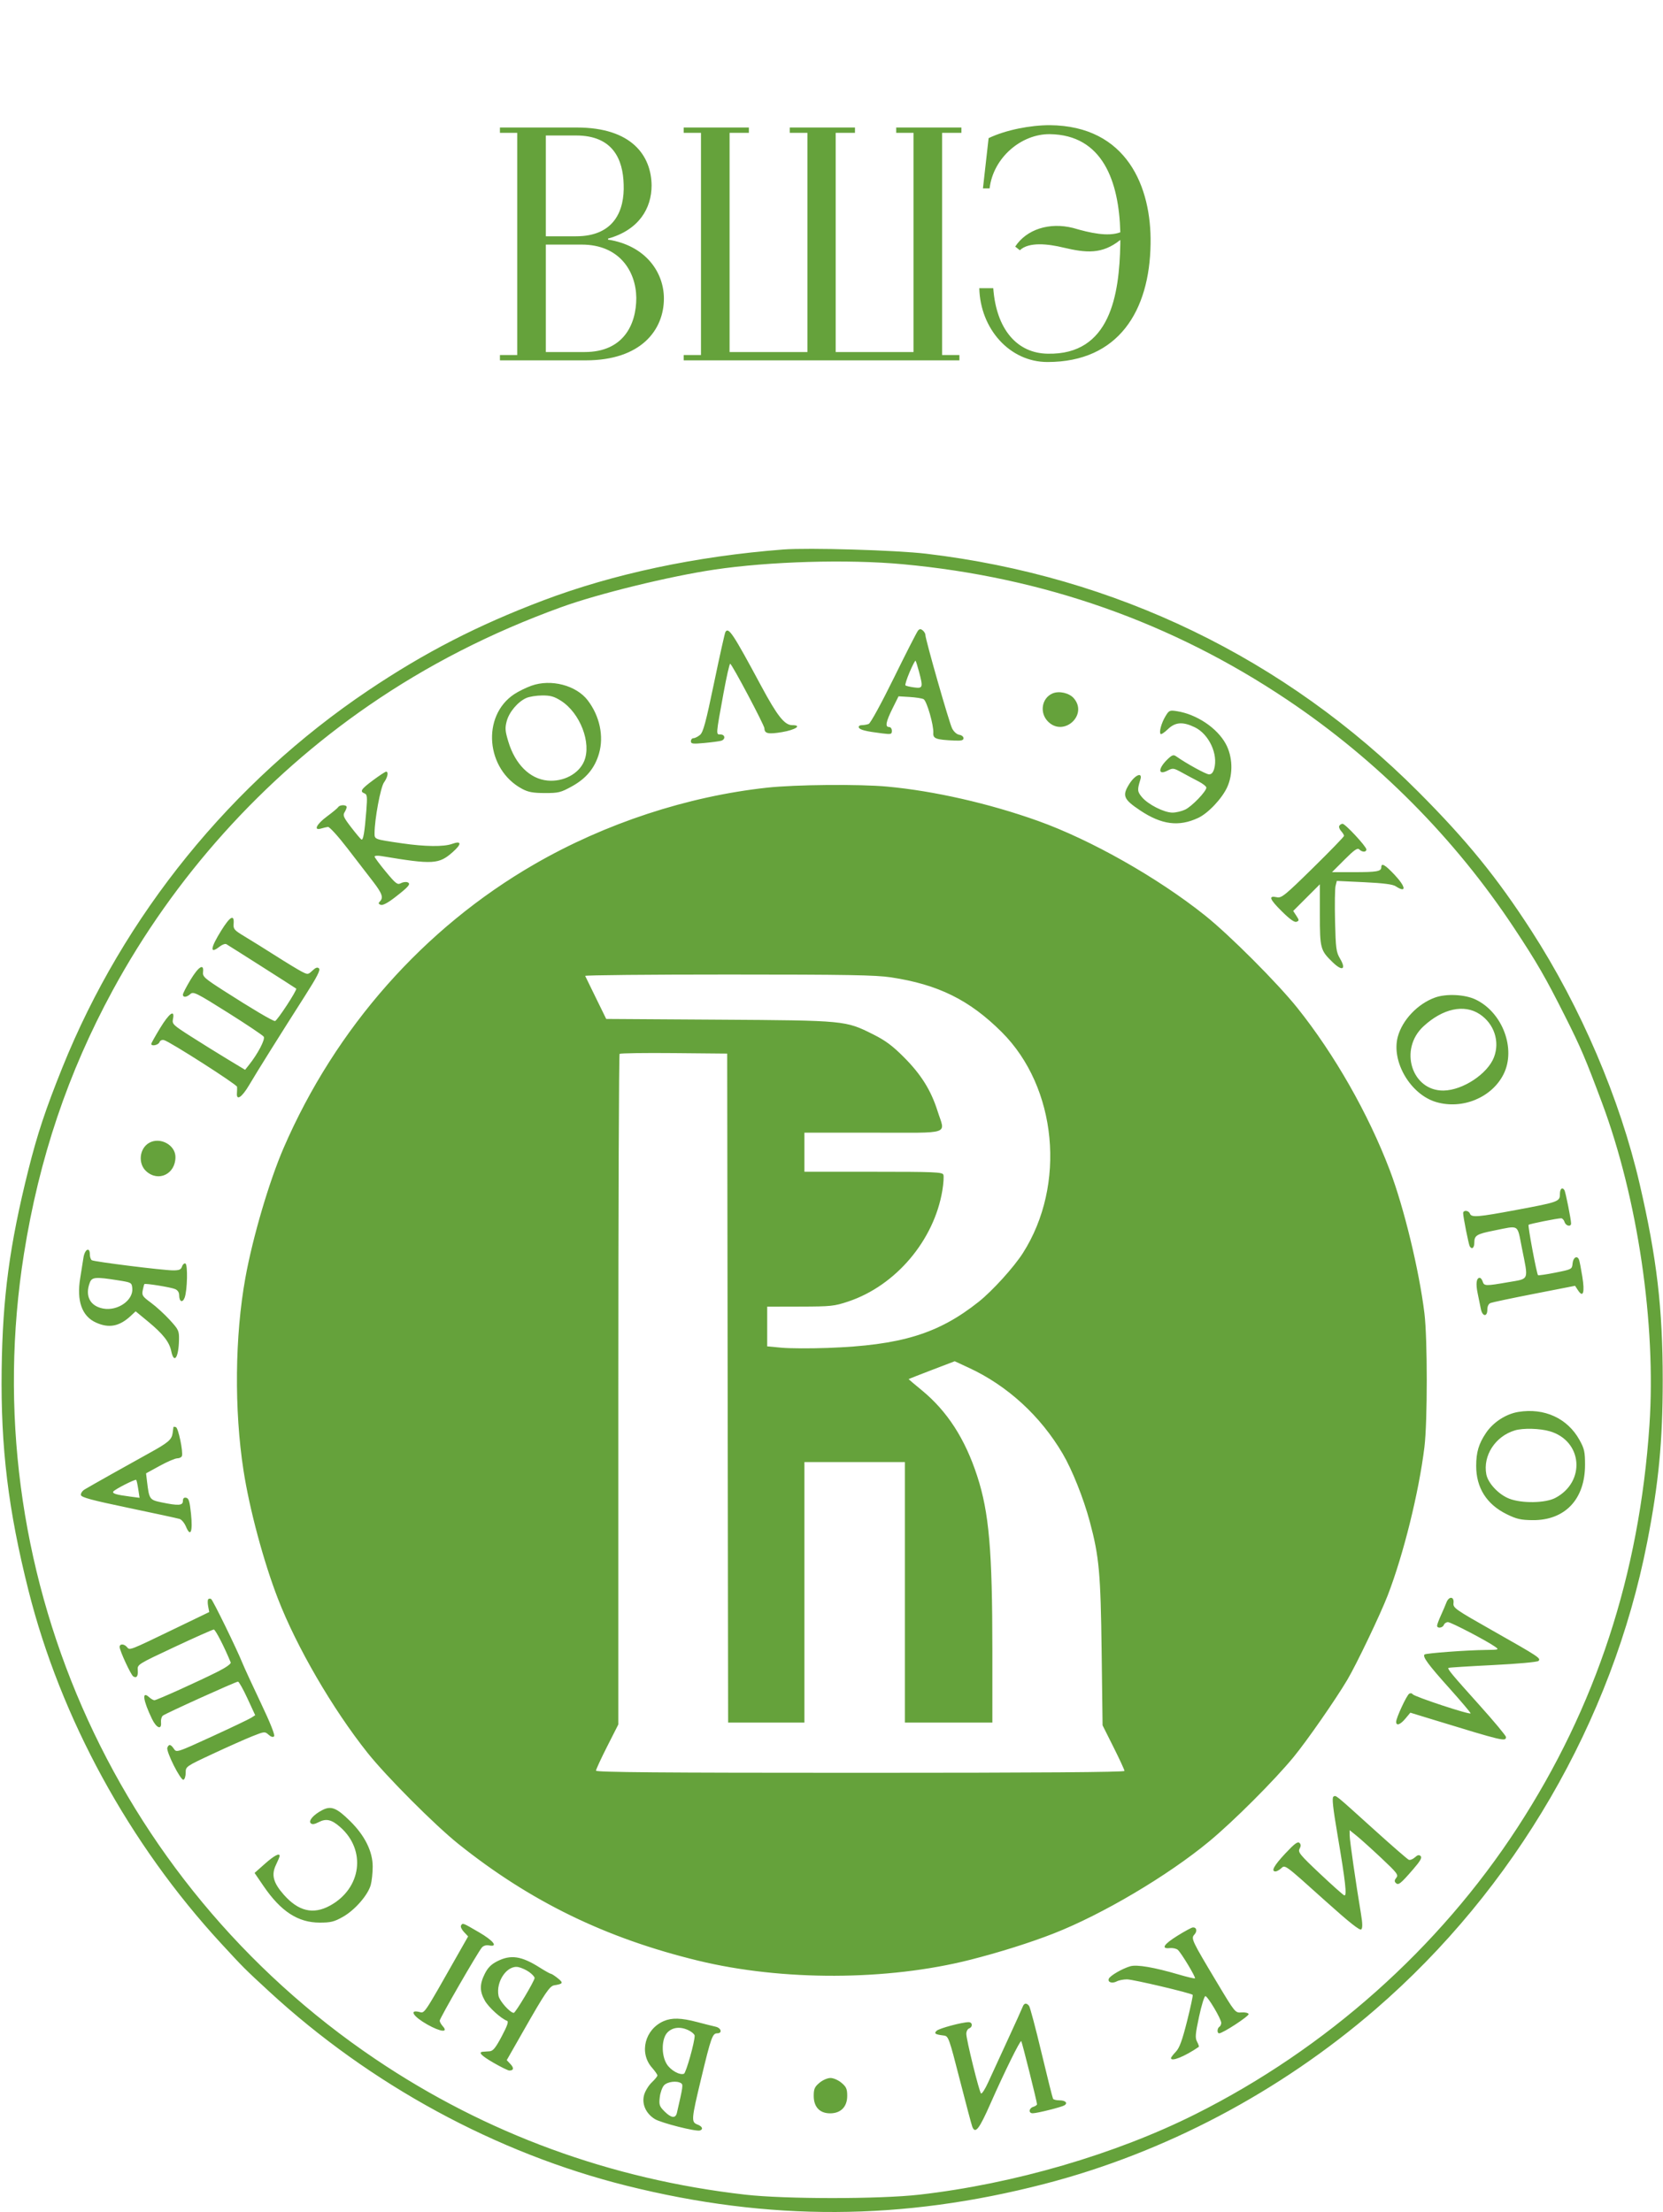 <?xml version="1.0" encoding="UTF-8"?> <svg xmlns="http://www.w3.org/2000/svg" width="900" height="1197" viewBox="0 0 900 1197" fill="none"><path d="M295.398 127.86H311.778C332.478 127.86 338.058 113.82 337.518 99.78C337.158 86.28 331.758 73.32 311.778 73.32H295.398V127.86ZM295.398 190.5H316.458C337.158 190.5 344.358 175.92 344.358 161.16C344.178 146.76 335.178 132.36 314.838 132.36H295.398V190.5ZM270.558 195V192.12H279.918V71.88H270.558V69H312.138C342.198 69 352.458 84.48 352.638 100.32C352.638 112.74 345.798 124.44 329.058 129.12V129.66C349.578 132.9 359.298 147.48 359.298 161.52C359.298 178.44 347.058 195 316.998 195H270.558ZM370.004 195V192.12H379.364V71.88H370.004V69H405.284V71.88H394.844V190.5H436.964V71.88H427.424V69H462.704V71.88H452.264V190.5H494.384V71.88H485.024V69H520.304V71.88H509.864V192.12H519.224V195H370.004ZM566.882 195.9C546.362 195.9 530.522 177.9 529.982 155.94H537.542C539.162 178.26 550.502 191.22 567.062 191.4C600.902 192.12 605.762 159.54 606.302 132C606.302 131.28 606.302 130.56 606.302 129.84C596.402 137.76 587.762 136.86 575.522 133.98C567.422 132 556.802 130.74 551.942 135.42L549.422 133.44C555.542 124.08 567.962 120.12 580.742 123.36C589.922 126.06 599.642 128.22 606.302 125.7C605.582 98.16 596.762 72.96 568.142 72.6C552.842 72.42 537.542 85.2 535.562 101.94H531.962L535.022 74.76C544.382 70.26 557.702 67.74 568.142 67.74C609.902 68.1 623.222 101.22 622.682 132C622.142 168.18 605.402 195.9 566.882 195.9Z" fill="#65A23B"></path><path fill-rule="evenodd" clip-rule="evenodd" d="M423.761 297.365C376.686 301.013 332.007 310.507 293.799 324.98C258.453 338.369 229.796 353.117 199.261 373.635C125.243 423.369 66.904 495.296 33.751 577.696C24.654 600.305 20.205 613.7 15.354 633.079C5.193 673.669 1.406 701.983 0.896 741.189C0.347 783.331 4.452 817.118 15.409 860.655C32.793 929.736 69.859 997.654 119.637 1051.64C132.016 1065.07 132.221 1065.27 145.648 1077.65C200.425 1128.15 268.554 1165.16 339.188 1182.8C416.305 1202.05 488.217 1201.74 565.253 1181.8C630.266 1164.98 692.533 1132.14 744.417 1087.3C819.751 1022.19 872.483 931.514 891.448 834.474C897.66 802.685 899.848 779.867 899.848 746.867C899.848 707.91 896.66 680.792 887.372 640.722C876.675 594.574 855.515 545.085 828.778 503.684C810.169 474.866 793.872 454.827 767.699 428.582C695.595 356.277 603.729 311.813 501.305 299.647C484.936 297.702 437.441 296.305 423.761 297.365ZM488.469 305.314C564.754 312.333 634.209 336.817 696.675 378.712C745.271 411.304 787.167 453.448 819.41 502.173C831.781 520.867 836.351 528.782 847.03 550.004C855.489 566.814 858.005 572.709 866.971 596.714C886.335 648.559 896.347 716.578 892.659 771.23C887.201 852.122 863.693 923.767 821.191 989.044C778.682 1054.33 717.698 1108.6 647.02 1144.03C603.652 1165.77 548.717 1181.79 497.584 1187.62C475.982 1190.08 424.914 1190.08 403.313 1187.62C330.462 1179.32 263.024 1154.61 203.215 1114.29C60.394 1018.03 -13.969 847.664 12.971 678.446C21.203 626.735 36.779 580.496 60.976 535.943C94.272 474.632 142.157 421.354 199.462 381.861C231.326 359.902 265.775 342.303 303.923 328.496C323.862 321.278 362.293 311.863 386.565 308.247C416.445 303.799 458.755 302.58 488.469 305.314ZM496.819 341.258C496.194 341.979 490.319 353.487 483.762 366.833C477.006 380.583 471.097 391.382 470.125 391.756C469.183 392.117 467.504 392.413 466.395 392.413C465.256 392.413 464.557 392.948 464.789 393.643C465.217 394.926 468.489 395.761 477.387 396.863C482.247 397.464 482.674 397.352 482.674 395.468C482.674 394.319 482.012 393.42 481.164 393.42C478.904 393.42 479.423 390.624 483.033 383.35L486.281 376.805L492.283 377.167C495.583 377.366 498.981 377.897 499.832 378.346C501.577 379.268 505.374 392.473 505.098 396.656C504.896 399.693 506.569 400.297 516.411 400.744C520.317 400.921 521.446 400.634 521.446 399.462C521.446 398.631 520.422 397.807 519.169 397.628C517.836 397.439 516.223 396.011 515.277 394.181C513.71 391.151 500.801 345.986 500.801 343.533C500.801 342.861 500.161 341.78 499.378 341.13C498.282 340.22 497.694 340.249 496.819 341.258ZM392.594 341.981C392.244 342.547 389.482 354.92 386.457 369.474C381.97 391.059 380.564 396.263 378.833 397.7C377.665 398.669 376.08 399.462 375.31 399.462C374.541 399.462 373.912 400.2 373.912 401.102C373.912 402.53 374.857 402.654 381.213 402.059C385.229 401.682 389.308 401.141 390.276 400.854C392.761 400.12 392.477 397.448 389.915 397.448C387.403 397.448 387.35 398.17 391.572 375.043C393.165 366.321 394.783 359.183 395.17 359.183C396.042 359.183 413.686 392.459 413.703 394.137C413.73 396.985 415.761 397.421 423.214 396.174C430.552 394.948 434.28 392.413 428.747 392.413C424.602 392.413 420.679 387.461 411.931 371.183C396.634 342.717 394.31 339.206 392.594 341.981ZM497.328 363.359C499.647 372.07 499.475 372.631 494.675 371.988C492.415 371.685 490.317 371.188 490.015 370.886C489.712 370.584 490.726 367.369 492.268 363.741C493.809 360.114 495.257 357.33 495.482 357.557C495.709 357.782 496.539 360.394 497.328 363.359ZM287.62 371.061C284.748 372.087 280.553 374.149 278.298 375.641C260.476 387.434 262.933 416.468 282.638 426.923C285.91 428.66 288.523 429.136 294.857 429.151C302.227 429.167 303.472 428.861 309.46 425.561C317.251 421.267 321.88 415.676 324.173 407.79C326.89 398.445 324.578 387.505 318.088 378.998C311.868 370.845 298.195 367.283 287.62 371.061ZM569.641 375.239C563.733 377.752 562.449 385.736 567.19 390.477C575.676 398.963 588.98 386.885 581.115 377.834C578.627 374.971 573.173 373.738 569.641 375.239ZM303.569 379.203C313.954 385.787 320.229 402.096 316.142 411.877C313.256 418.783 304.881 423.212 296.275 422.386C286.755 421.471 278.836 413.61 275.124 401.388C273.374 395.625 273.243 393.99 274.231 390.251C275.529 385.343 280.224 379.775 284.787 377.733C286.448 376.989 290.324 376.363 293.401 376.341C297.877 376.31 299.909 376.882 303.569 379.203ZM630.782 387.507C628.555 391.167 627.158 396.244 628.114 397.199C628.451 397.538 630.216 396.373 632.035 394.61C636.045 390.723 640.143 390.429 646.622 393.565C654.29 397.277 659.368 408.2 657.087 416.077C656.498 418.111 655.584 419.08 654.289 419.042C652.646 418.994 642.093 413.197 636.548 409.296C635.13 408.299 634.369 408.521 632.176 410.572C626.687 415.706 626.483 419.792 631.854 417.014C634.74 415.522 635.139 415.576 639.602 418.035C642.19 419.461 646.234 421.62 648.588 422.833C650.941 424.045 652.868 425.564 652.868 426.205C652.868 428.235 645.01 436.397 641.412 438.103C639.514 439.004 636.419 439.741 634.534 439.741C630.047 439.741 621.376 435.366 618.064 431.43C615.491 428.372 615.407 427.499 617.153 421.867C618.471 417.617 614.349 419.206 611.222 424.154C607.183 430.545 607.964 432.484 617.015 438.536C628.635 446.307 638.002 447.513 648.484 442.587C653.898 440.042 661.449 432.008 664.202 425.862C667.428 418.66 667.096 409.374 663.365 402.522C658.7 393.949 647.686 386.564 637.042 384.868C633.026 384.229 632.689 384.37 630.782 387.507ZM201.893 422.218C195.384 427.054 194.575 428.311 197.298 429.355C198.709 429.897 198.841 431.176 198.254 438.638C197.318 450.545 196.568 454.902 195.561 454.279C195.09 453.988 192.582 450.993 189.988 447.621C185.989 442.424 185.448 441.207 186.438 439.623C187.079 438.595 187.605 437.295 187.605 436.734C187.605 435.402 183.884 435.409 183.059 436.742C182.71 437.308 179.963 439.589 176.957 441.809C171.277 446.005 169.498 449.641 173.758 448.353C175.005 447.976 176.684 447.583 177.492 447.48C178.3 447.378 182.971 452.5 187.878 458.873C192.782 465.242 199.032 473.354 201.767 476.897C206.847 483.481 207.64 485.765 205.564 487.841C204.668 488.737 204.777 489.166 206.025 489.644C207.077 490.048 209.761 488.656 213.54 485.749C221.234 479.829 222.582 478.225 220.527 477.437C219.677 477.111 218.057 477.339 216.926 477.944C215.095 478.923 214.203 478.24 208.806 471.728C205.47 467.704 202.734 464.013 202.726 463.524C202.718 463.037 204.411 462.921 206.487 463.268C234.432 467.93 237.542 467.746 245.132 460.985C249.991 456.659 249.788 454.812 244.659 456.666C240.165 458.291 229.991 458.175 217.558 456.359C202.411 454.145 202.711 454.256 202.711 450.829C202.711 443.419 205.947 426.016 207.807 423.418C209.81 420.621 210.401 417.587 208.943 417.587C208.493 417.587 205.32 419.671 201.893 422.218ZM415.209 426.23C371.943 430.943 327.571 445.533 289.264 467.643C229.428 502.179 181.595 556.275 153.502 621.178C145.703 639.194 136.782 669.483 132.795 691.484C127.096 722.924 126.705 762.965 131.779 795.705C135.022 816.639 142.614 844.947 150.359 864.989C160.511 891.258 180.011 924.797 198.966 948.591C209.15 961.374 235.345 987.642 248.029 997.791C286.997 1028.97 327.841 1048.86 377.834 1060.99C423.431 1072.06 480.215 1071.88 525.018 1060.53C540.814 1056.52 557.582 1051.24 570.222 1046.29C596.64 1035.94 631.954 1015.04 654.378 996.479C667.536 985.589 689.679 963.457 700.1 950.779C707.297 942.023 722.827 919.697 729.167 908.99C734.131 900.607 747.012 873.69 751.008 863.35C759.531 841.298 767.881 807.583 770.88 783.118C772.575 769.297 772.575 724.437 770.88 710.616C768.028 687.351 759.747 653.196 752.081 633.079C740.463 602.588 722.201 570.54 702.162 545.473C691.326 531.917 665.404 505.964 652.085 495.338C626.469 474.896 590.286 454.425 561.729 444.216C535.363 434.79 505.511 427.999 480.157 425.659C465.015 424.263 430.487 424.567 415.209 426.23ZM724.833 446.853C724.47 447.442 724.896 448.724 725.781 449.702C726.666 450.68 727.39 451.854 727.39 452.311C727.39 452.767 719.83 460.566 710.591 469.641C695.411 484.551 693.527 486.083 691.049 485.539C686.309 484.498 686.996 486.513 693.619 493.075C698.042 497.459 700.538 499.238 701.662 498.807C703.152 498.235 703.145 497.959 701.579 495.569L699.867 492.956L714.299 478.526V494.931C714.299 513.28 714.565 514.268 721.263 520.753C726.46 525.785 728.693 524.636 725.206 518.726C723.132 515.211 722.877 513.29 722.518 498.467C722.301 489.461 722.427 480.879 722.799 479.395L723.476 476.699L738.268 477.398C748.512 477.882 753.746 478.546 755.295 479.562C761.332 483.517 760.925 479.935 754.576 473.223C749.518 467.877 747.532 466.781 747.532 469.339C747.532 471.547 745.161 471.964 732.604 471.964H720.864L727.631 465.197C732.957 459.87 734.66 458.691 735.628 459.659C737.225 461.256 739.481 461.238 739.454 459.629C739.427 458.032 728.039 445.783 726.582 445.783C725.984 445.783 725.197 446.264 724.833 446.853ZM119.758 503.528C113.767 513.138 113.409 516.522 118.833 512.257C120.232 511.156 121.889 510.561 122.517 510.935C125.031 512.429 159.938 534.646 160.301 534.982C160.98 535.612 149.919 552.522 148.827 552.522C147.541 552.522 136.459 545.967 121.139 536.144C110.634 529.41 109.588 528.468 109.882 526.019C110.464 521.163 107.456 523.014 103.128 530.177C100.849 533.949 98.984 537.574 98.984 538.233C98.984 539.905 101.016 539.727 103.061 537.875C104.636 536.45 106.329 537.294 123.282 547.955C133.458 554.354 142.207 560.22 142.722 560.99C143.661 562.39 139.571 570.223 134.736 576.286L132.639 578.916L123.113 573.166C117.873 570.003 108.964 564.462 103.313 560.854C93.547 554.617 93.069 554.15 93.62 551.394C94.695 546.017 91.594 548.219 86.645 556.344C84.015 560.662 81.864 564.514 81.864 564.903C81.864 566.346 85.698 565.555 86.3 563.988C86.68 562.996 87.661 562.556 88.816 562.858C91.939 563.675 128.179 586.853 128.3 588.112C128.362 588.752 128.328 590.295 128.228 591.542C127.875 595.892 130.94 593.824 134.943 587.01C139.175 579.806 151.094 560.757 165.224 538.61C171.546 528.701 173.484 524.908 172.648 524.073C171.813 523.238 170.885 523.538 169.09 525.225C166.723 527.448 166.578 527.462 163.287 525.774C161.43 524.823 155.152 521.014 149.337 517.313C143.521 513.61 135.933 508.885 132.474 506.811C126.762 503.387 126.209 502.757 126.432 499.948C126.859 494.576 124.573 495.803 119.758 503.528ZM482.129 528.871C507.726 532.729 524.682 541.106 542.149 558.525C572.071 588.364 577.128 641.179 553.594 678.066C548.695 685.744 537.108 698.523 529.701 704.416C507.852 721.801 487.621 727.986 447.931 729.417C438.515 729.757 427.298 729.705 423.006 729.302L415.201 728.569L415.204 707.092L433.077 707.05C449.752 707.012 451.498 706.827 459.087 704.292C484.764 695.716 505.539 671.184 510.001 644.171C510.629 640.366 510.87 636.54 510.536 635.669C509.999 634.27 505.615 634.086 472.635 634.086H435.342V612.94H472.604C515.596 612.94 511.545 614.312 507.373 601.16C503.823 589.967 498.475 581.416 489.22 572.131C482.995 565.886 479.218 563.077 472.604 559.77C457.485 552.211 457.674 552.23 389.01 551.785L328.077 551.39L322.56 540.124C319.527 533.928 316.887 528.517 316.693 528.103C316.5 527.688 351.387 527.35 394.221 527.353C458.323 527.358 473.875 527.626 482.129 528.871ZM776.689 539.789C767.271 543.158 758.923 551.931 756.47 561.04C752.853 574.474 763.388 592.341 777.313 596.389C791.452 600.499 807.29 593.968 813.658 581.4C820.639 567.625 813.137 547.675 798.388 540.793C792.631 538.107 782.682 537.647 776.689 539.789ZM800.8 548.808C808.616 553.98 811.798 563.554 808.538 572.09C805.097 581.098 791.655 589.988 781.247 590.138C764.028 590.388 756.946 567.815 770.35 555.413C780.787 545.756 792.386 543.24 800.8 548.808ZM394.058 932.15H435.342V791.174H489.724V932.15H537.056L537.054 893.13C537.05 838.866 535.277 818.484 528.841 798.726C522.277 778.575 512.65 763.667 498.889 752.348C494.956 749.113 491.738 746.396 491.738 746.311C491.738 746.227 497.35 744.014 504.209 741.393L516.681 736.628L524.26 740.13C545.139 749.776 563.06 766.168 575.109 786.642C580.245 795.368 586.392 810.764 589.782 823.397C594.849 842.269 595.664 851.223 596.2 893.876L596.701 933.643L602.628 945.468C605.889 951.972 608.557 957.753 608.557 958.316C608.557 959.003 561.662 959.338 465.554 959.338C357.488 959.338 322.551 959.052 322.551 958.166C322.551 957.521 325.27 951.633 328.594 945.078L334.636 933.163V752.073C334.636 652.474 334.945 570.674 335.323 570.297C335.701 569.919 348.956 569.73 364.78 569.877L393.549 570.144L394.058 932.15ZM80.744 618.428C75.405 621.431 74.55 629.666 79.147 633.82C85.751 639.792 94.955 635.318 94.955 626.136C94.955 619.589 86.67 615.095 80.744 618.428ZM844.21 646.191C844.21 650.215 843.497 650.474 820.77 654.721C799.644 658.667 796.346 658.932 795.506 656.743C794.807 654.921 791.842 654.716 791.842 656.491C791.842 658.554 794.821 673.482 795.428 674.465C796.581 676.33 797.885 675.274 797.885 672.474C797.885 668.544 799.108 667.786 808.459 665.921C822.579 663.104 820.99 662.115 823.644 675.372C827.233 693.297 827.816 691.839 816.264 693.842C803.944 695.977 803.198 695.959 802.416 693.498C802.065 692.39 801.34 691.484 800.806 691.484C799.017 691.484 798.601 694.634 799.698 699.878C800.297 702.738 801.076 706.55 801.43 708.35C802.246 712.505 804.934 712.781 804.934 708.71C804.934 706.875 805.587 705.536 806.696 705.093C807.665 704.706 818.347 702.457 830.434 700.094L852.408 695.8L853.997 698.224C856.787 702.481 857.733 699.496 856.338 690.847C855.647 686.562 854.852 682.458 854.572 681.73C853.596 679.188 851.388 680.392 851.071 683.639C850.756 686.857 850.713 686.88 841.773 688.672C836.834 689.662 832.598 690.278 832.36 690.042C831.628 689.31 826.751 663.292 827.252 662.791C827.754 662.289 842.888 659.261 844.897 659.261C845.552 659.261 846.376 660.167 846.727 661.275C847.423 663.467 850.252 664.073 850.252 662.03C850.252 659.967 847.273 645.039 846.666 644.056C845.492 642.156 844.21 643.271 844.21 646.191ZM45.152 680.659C44.803 683.012 44.022 687.933 43.417 691.592C41.376 703.934 44.305 712.229 51.925 715.687C58.993 718.896 64.645 717.798 70.841 712.012L73.414 709.608L80.064 715.093C88.185 721.79 91.644 726.186 92.666 731.107C94.173 738.357 96.683 734.738 96.869 725.047C96.963 720.14 96.676 719.52 91.866 714.257C89.058 711.185 84.484 707.001 81.699 704.958C77.108 701.587 76.695 700.96 77.247 698.199C77.582 696.525 77.986 695.024 78.147 694.865C78.659 694.352 92.359 696.57 94.704 697.547C96.185 698.163 96.969 699.348 96.969 700.969C96.969 704.407 98.794 705.205 99.915 702.256C101.389 698.379 101.705 684.209 100.328 683.728C99.683 683.501 98.859 684.249 98.497 685.386C97.972 687.043 97.001 687.453 93.629 687.442C88.094 687.424 51.056 682.794 49.69 681.95C49.107 681.589 48.63 680.189 48.63 678.837C48.63 674.514 45.847 675.972 45.152 680.659ZM63.736 692.806C71.154 693.98 71.294 694.057 71.594 697.133C72.225 703.604 63.694 709.562 55.866 708.117C48.716 706.798 45.864 701.277 48.605 694.067C49.747 691.064 51.704 690.901 63.736 692.806ZM821.674 764.055C814.969 765.157 808.1 769.625 804.206 775.417C800.268 781.272 798.905 785.855 798.898 793.26C798.886 805.1 804.536 814.043 815.414 819.397C820.759 822.028 823.003 822.544 829.406 822.61C846.921 822.792 857.805 811.322 857.805 792.684C857.805 785.635 857.431 783.954 854.816 779.232C848.302 767.474 835.772 761.736 821.674 764.055ZM93.879 772.21C93.841 772.394 93.635 773.887 93.422 775.527C92.965 779.032 91.019 780.699 80.856 786.287C70.68 791.882 48.685 804.251 45.8 806.001C44.52 806.777 43.613 808.142 43.785 809.034C44.029 810.297 49.751 811.837 69.689 816.003C83.764 818.944 96.154 821.628 97.223 821.967C98.293 822.306 99.837 824.186 100.655 826.144C103.132 832.071 104.373 828.91 103.373 819.219C102.674 812.446 102.169 810.766 100.746 810.495C99.526 810.262 98.984 810.802 98.984 812.247C98.984 814.733 96.554 814.893 87.459 813.002C80.903 811.638 80.724 811.378 79.549 801.532L79.044 797.287L86.449 793.224C90.521 790.989 94.795 789.16 95.946 789.16C97.097 789.16 98.23 788.594 98.462 787.901C99.21 785.673 96.509 772.714 95.207 772.287C94.515 772.06 93.917 772.024 93.879 772.21ZM838.827 774.549C856.498 779.796 858.254 801.907 841.692 810.603C836.314 813.427 823.641 813.63 816.832 811.003C811.081 808.784 805.286 802.632 804.375 797.78C802.476 787.656 809.258 777.225 819.802 774.051C824.287 772.701 833.407 772.94 838.827 774.549ZM74.829 805.876L75.535 810.528L70.391 809.857C62.974 808.89 60.653 808.202 61.297 807.157C62.023 805.984 73.168 800.304 73.713 800.83C73.939 801.047 74.442 803.318 74.829 805.876ZM112.708 865.394C112.346 865.754 112.317 867.466 112.642 869.197L113.233 872.345L94.779 881.251C69.662 893.373 70.248 893.147 68.749 891.339C67.203 889.477 64.743 889.409 64.743 891.229C64.743 893.21 70.82 906.346 72.114 907.161C73.917 908.297 74.821 907.046 74.558 903.778C74.312 900.709 74.399 900.654 94.452 891.253C105.53 886.059 115.095 881.807 115.708 881.805C116.586 881.802 121.553 891.478 124.852 899.619C125.14 900.331 122.321 902.341 117.953 904.543C107.361 909.877 84.789 920.066 83.564 920.066C82.993 920.066 81.694 919.314 80.678 918.394C76.68 914.777 77.374 920.016 82.233 930.136C84.66 935.193 87.571 936.321 87.133 932.035C86.987 930.588 87.44 928.952 88.141 928.4C89.778 927.113 127.599 909.996 128.808 909.996C129.307 909.996 131.606 914.086 133.915 919.083L138.113 928.171L135.921 929.573C134.714 930.344 125.131 934.915 114.623 939.731C95.722 948.393 95.504 948.464 94.107 946.36C92.443 943.853 91.361 943.665 90.565 945.741C89.787 947.766 97.757 963.608 99.294 963.092C99.954 962.871 100.494 961.167 100.494 959.306C100.494 955.935 100.55 955.896 115.097 949.1C123.128 945.348 132.756 941.062 136.495 939.573C143.107 936.941 143.345 936.918 145.33 938.714C146.625 939.886 147.721 940.21 148.331 939.6C148.941 938.99 146.321 932.395 141.16 921.548C136.688 912.148 132.205 902.419 131.198 899.927C128.038 892.112 115.216 865.882 114.268 865.297C113.77 864.989 113.068 865.032 112.708 865.394ZM782.778 867.203C782.25 868.59 780.902 871.737 779.782 874.197C778.661 876.657 777.743 879.148 777.743 879.732C777.743 881.361 780.752 880.993 781.407 879.284C781.726 878.453 782.731 877.786 783.642 877.803C785.303 877.832 804.537 887.865 809.061 891.063C811.429 892.736 811.319 892.774 803.927 892.856C793.655 892.97 771.645 894.613 770.939 895.318C769.764 896.493 772.916 900.779 784.237 913.405C790.636 920.541 795.871 926.726 795.871 927.149C795.871 928.185 765.328 918.114 764.513 916.809C764.159 916.243 763.323 916.118 762.655 916.531C761.264 917.391 755.588 929.606 755.588 931.74C755.588 934.111 757.813 933.332 760.612 929.979L763.266 926.801L775.792 930.635C813.682 942.238 815.005 942.551 815.005 939.947C815.005 939.251 808.546 931.495 800.654 922.712C785.691 906.062 783.243 903.118 783.897 902.557C784.113 902.371 794.933 901.687 807.942 901.036C821.522 900.357 832.029 899.403 832.615 898.796C834.019 897.341 833.005 896.669 807.955 882.483C787.354 870.815 786.32 870.087 786.628 867.452C787.05 863.837 784.129 863.649 782.778 867.203ZM721.627 972.256C720.772 972.784 721.365 978.286 723.86 992.961C728.141 1018.15 729.042 1026.18 727.532 1025.67C726.913 1025.47 720.964 1020.17 714.312 1013.9C703.504 1003.71 702.335 1002.28 703.316 1000.45C704.125 998.935 704.101 998.09 703.225 997.243C702.324 996.37 700.475 997.764 695.579 1003C689.418 1009.6 687.727 1012.71 690.301 1012.71C690.95 1012.71 692.282 1011.98 693.261 1011.1C695.553 1009.02 694.718 1008.41 717.32 1028.71C730.255 1040.32 735.943 1044.84 736.701 1044.08C737.457 1043.32 737.412 1040.85 736.546 1035.66C733.798 1019.19 730.441 995.914 730.427 993.239L730.411 990.385L734.188 993.423C736.266 995.094 742.268 1000.5 747.527 1005.44C756.101 1013.5 756.943 1014.6 755.676 1016.13C754.637 1017.38 754.561 1018.13 755.387 1018.95C756.79 1020.35 757.94 1019.45 764.824 1011.5C768.637 1007.1 769.686 1005.25 768.85 1004.42C768.015 1003.58 767.198 1003.76 765.72 1005.1C764.619 1006.1 763.136 1006.68 762.423 1006.4C761.71 1006.11 753.175 998.697 743.456 989.912C722.023 970.539 723.055 971.373 721.627 972.256ZM174.467 979.498C169.722 981.932 166.795 985.253 168.178 986.636C168.931 987.389 170.203 987.21 172.492 986.027C176.527 983.939 179.451 984.611 184.1 988.693C198.346 1001.2 195.642 1021.93 178.551 1031.23C169.454 1036.19 161.473 1034.27 153.5 1025.21C147.86 1018.8 146.755 1014.52 149.356 1009.14C150.454 1006.88 151.351 1004.71 151.351 1004.33C151.351 1002.54 148.345 1004.14 143.302 1008.62L137.773 1013.52L142.669 1020.69C152.008 1034.36 161.309 1040.4 173.003 1040.4C179.027 1040.4 180.858 1039.95 185.591 1037.27C192.016 1033.65 199.114 1025.52 200.635 1020.04C201.217 1017.94 201.695 1013.47 201.698 1010.1C201.706 1001.91 197.432 993.29 189.477 985.459C182.146 978.242 179.197 977.071 174.467 979.498ZM249.493 1041.98C249.125 1042.58 249.842 1044.15 251.083 1045.47L253.342 1047.87L248.319 1056.72C228.534 1091.58 229.994 1089.42 226.686 1088.69C221.226 1087.49 223.79 1091.33 231.265 1095.55C238.408 1099.59 242.886 1100.06 239.606 1096.44C238.699 1095.44 237.958 1094.1 237.958 1093.47C237.958 1092.19 258.567 1056.45 260.779 1053.89C261.639 1052.89 263.14 1052.45 264.671 1052.74C269.805 1053.73 267.066 1050.18 259.13 1045.57C250.22 1040.39 250.429 1040.47 249.493 1041.98ZM637.258 1047.49C629.793 1052.12 628.172 1054.71 633.065 1054.19C634.635 1054.03 636.587 1054.44 637.4 1055.12C639.181 1056.6 647.259 1070.01 646.704 1070.56C646.489 1070.78 642.463 1069.83 637.758 1068.45C624.513 1064.57 615.287 1063 611.711 1064.02C607.35 1065.28 600.697 1069.15 600.06 1070.81C599.334 1072.7 601.902 1073.52 604.384 1072.2C605.499 1071.6 607.99 1071.11 609.922 1071.11C613.148 1071.11 644.477 1078.5 645.473 1079.49C645.712 1079.73 644.34 1086.15 642.424 1093.75C639.774 1104.27 638.316 1108.23 636.337 1110.3C634.905 1111.79 633.734 1113.33 633.734 1113.71C633.734 1115.86 641.18 1112.85 648.757 1107.65C648.989 1107.49 648.584 1106.25 647.858 1104.89C646.728 1102.78 646.881 1100.81 648.92 1091.3C650.231 1085.18 651.769 1080.18 652.337 1080.19C653.605 1080.22 660.924 1092.54 660.924 1094.65C660.924 1095.48 660.471 1096.45 659.917 1096.79C658.678 1097.55 658.579 1100.31 659.789 1100.31C661.771 1100.31 676.094 1090.94 675.73 1089.88C675.513 1089.25 673.797 1088.85 671.907 1089C668.484 1089.26 668.458 1089.23 658.667 1072.89C644.82 1049.77 644.459 1049 646.434 1046.82C648.097 1044.98 647.578 1042.85 645.507 1043.02C644.847 1043.07 641.135 1045.08 637.258 1047.49ZM269.139 1061.29C265.856 1062.95 264.035 1064.77 262.379 1068.05C259.529 1073.7 259.535 1077.59 262.402 1082.64C264.451 1086.26 271.132 1092.33 274.408 1093.55C275.361 1093.9 274.569 1096.21 271.522 1101.96C268.219 1108.18 266.818 1109.91 264.976 1110.03C263.687 1110.12 262.065 1110.23 261.372 1110.28C258.596 1110.5 260.46 1112.42 267.252 1116.34C271.177 1118.6 274.954 1120.45 275.643 1120.45C278.017 1120.45 278.255 1119.09 276.253 1116.96L274.247 1114.82L283.397 1098.76C294.99 1078.4 297.478 1074.73 299.926 1074.33C304.756 1073.56 305.022 1073.05 301.907 1070.54C300.245 1069.2 298.554 1068.1 298.149 1068.1C297.745 1068.09 295.026 1066.58 292.107 1064.73C282.229 1058.47 276.456 1057.6 269.139 1061.29ZM286.382 1067.14C287.997 1068.29 289.318 1069.74 289.318 1070.36C289.318 1071.91 278.983 1089.24 278.055 1089.24C276.081 1089.24 270.372 1082.88 269.806 1080.05C268.251 1072.27 274.453 1063.26 280.523 1064.47C282.13 1064.79 284.766 1065.99 286.382 1067.14ZM553.463 1085.96C553.105 1086.93 549.463 1094.98 545.369 1103.84C541.275 1112.7 536.527 1123.03 534.817 1126.79C533.108 1130.56 531.348 1133.27 530.904 1132.83C529.88 1131.81 522.957 1103.72 522.957 1100.59C522.957 1099.29 523.636 1097.98 524.467 1097.66C526.56 1096.85 526.369 1094.27 524.216 1094.27C520.764 1094.26 508.33 1097.6 506.916 1098.91C505.295 1100.41 506.118 1100.95 510.872 1101.52C513.277 1101.81 513.662 1102.89 519.445 1125.49C522.776 1138.5 525.821 1149.95 526.212 1150.91C527.818 1154.9 529.898 1152.24 536.034 1138.33C543.422 1121.58 552.11 1103.96 552.689 1104.53C553.119 1104.96 561.225 1137.4 561.225 1138.69C561.225 1139.11 560.319 1139.74 559.211 1140.09C556.733 1140.88 556.533 1143.63 558.959 1143.57C561.527 1143.51 574.601 1140.22 576.095 1139.26C578.044 1138.01 576.554 1136.57 573.31 1136.57C571.714 1136.57 570.182 1136.2 569.906 1135.75C569.63 1135.31 566.816 1124.09 563.653 1110.83C560.491 1097.57 557.462 1086.15 556.923 1085.46C555.552 1083.7 554.226 1083.89 553.463 1085.96ZM359.198 1093.7C348.992 1098.14 345.771 1110.83 352.813 1118.85C354.447 1120.71 355.784 1122.62 355.784 1123.11C355.784 1123.59 354.434 1125.26 352.784 1126.82C351.134 1128.37 349.269 1131.37 348.639 1133.46C347.168 1138.38 349.456 1143.66 354.375 1146.7C357.809 1148.82 376.675 1153.6 378.808 1152.89C380.751 1152.24 380.08 1150.66 377.436 1149.66C374.014 1148.35 374.121 1147.04 379.46 1124.78C384.791 1102.57 385.588 1100.31 388.132 1100.31C391.07 1100.31 390.36 1097.41 387.255 1096.72C385.732 1096.38 381.195 1095.24 377.173 1094.18C368.645 1091.94 363.559 1091.8 359.198 1093.7ZM372.955 1098.83C374.588 1099.67 375.933 1100.92 375.942 1101.6C375.987 1105.01 371.271 1121.76 370.142 1122.2C367.831 1123.08 362.907 1120.31 360.829 1116.94C357.769 1111.99 358.003 1103.04 361.278 1099.77C364.154 1096.89 368.524 1096.54 372.955 1098.83ZM443.476 1127.09C440.87 1129.28 440.378 1130.41 440.378 1134.18C440.378 1140.16 443.63 1143.61 449.249 1143.61C455.028 1143.61 458.505 1140.07 458.505 1134.19C458.505 1130.41 458.013 1129.28 455.406 1127.09C453.661 1125.62 451.056 1124.48 449.441 1124.48C447.827 1124.48 445.222 1125.62 443.476 1127.09ZM368.585 1127.3C369.781 1128.06 369.652 1128.98 366.338 1143.36C365.62 1146.48 363.25 1146.2 359.609 1142.56C356.871 1139.82 356.595 1139 357.05 1134.97C357.331 1132.48 358.364 1129.55 359.346 1128.47C361.157 1126.47 366.259 1125.82 368.585 1127.3Z" fill="#65A23B"></path></svg> 